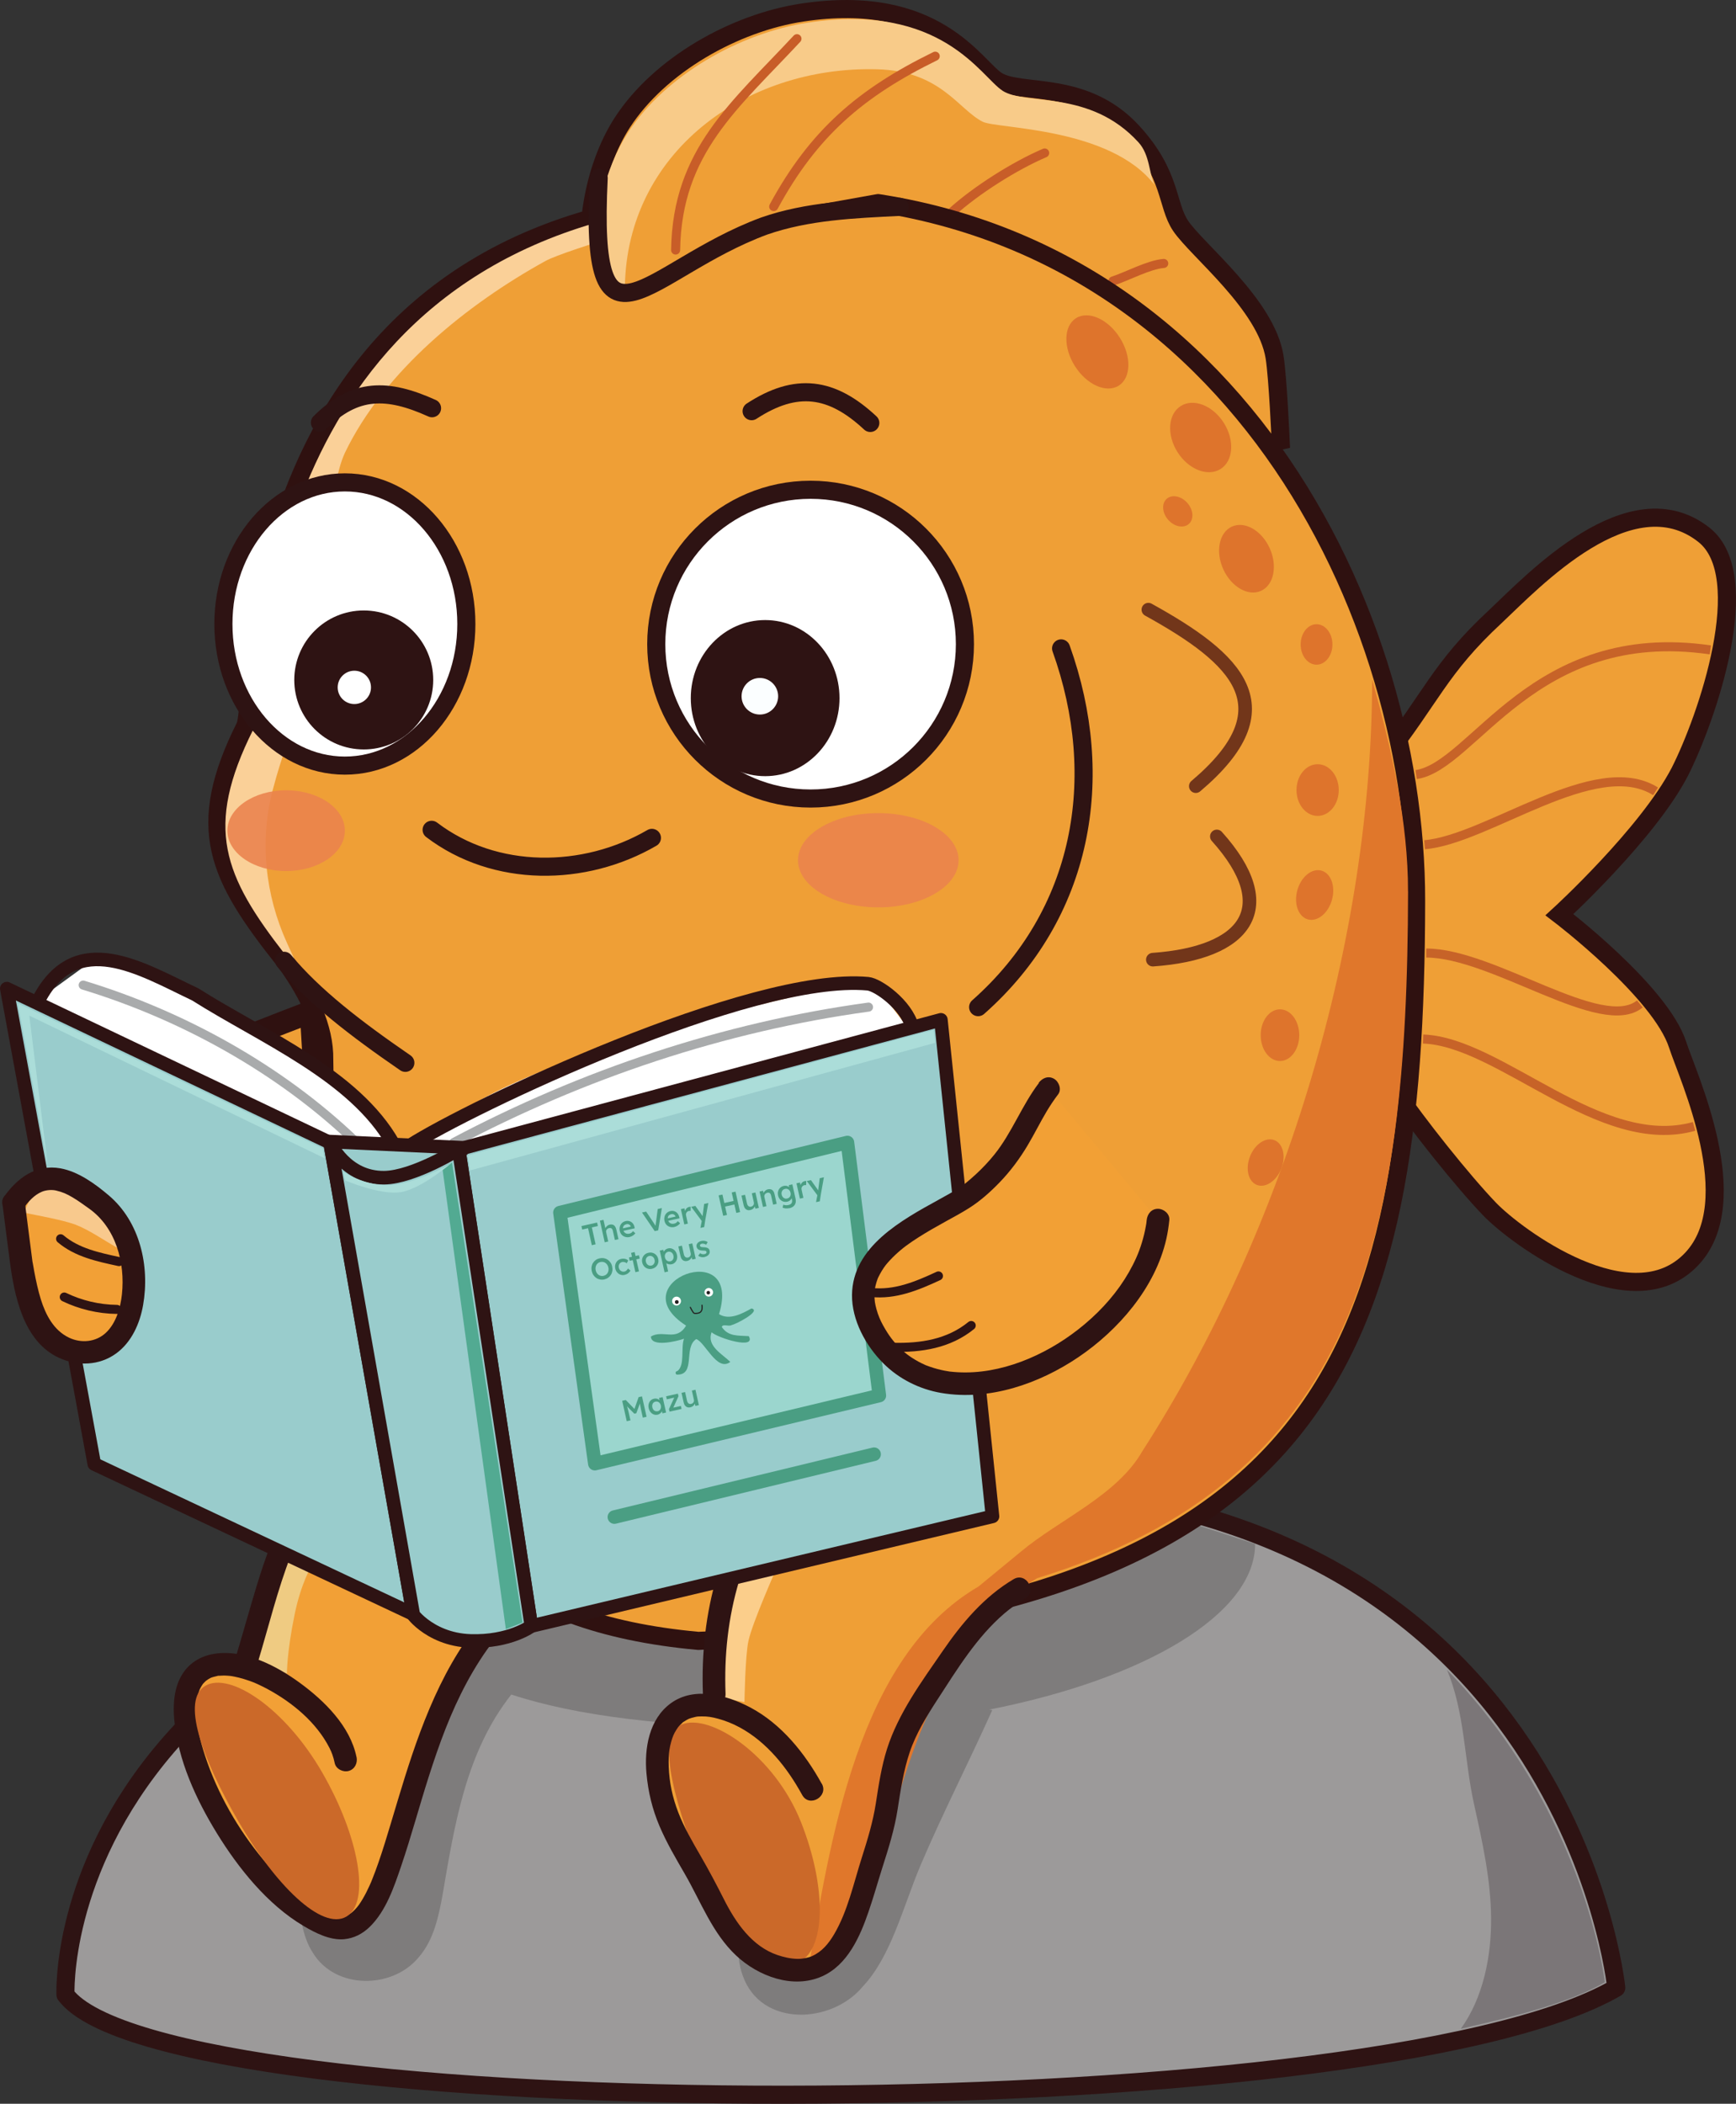 <?xml version="1.0" encoding="UTF-8"?><svg xmlns="http://www.w3.org/2000/svg" viewBox="0 0 383.57 464.68"><rect x="0" y="0" width="383.57" height="464.68" fill="#333333" stroke="none"/><defs><style>.cls-1,.cls-2,.cls-3,.cls-4,.cls-5,.cls-6,.cls-7,.cls-8,.cls-9,.cls-10{fill:none;}.cls-1,.cls-2,.cls-3,.cls-4,.cls-6,.cls-11,.cls-7,.cls-8,.cls-9,.cls-12{stroke-linecap:round;}.cls-1,.cls-2,.cls-13,.cls-6,.cls-14,.cls-7,.cls-9,.cls-10{stroke-miterlimit:10;}.cls-1,.cls-3{stroke:#c85d28;}.cls-1,.cls-3,.cls-4,.cls-6,.cls-9,.cls-10{stroke-width:2px;}.cls-15{fill:#fad098;}.cls-16{fill:#fbfeff;}.cls-2{stroke:#231f20;stroke-width:.25px;}.cls-3,.cls-4,.cls-5,.cls-11,.cls-8,.cls-12,.cls-17{stroke-linejoin:round;}.cls-18{fill:#f2a035;}.cls-19{fill:#abddd9;}.cls-20{fill:#4a9e83;}.cls-21{fill:#f2a036;}.cls-13,.cls-4,.cls-5,.cls-6,.cls-7,.cls-12,.cls-17{stroke:#2e1313;}.cls-13,.cls-22{fill:#fff;}.cls-13,.cls-14,.cls-7,.cls-12{stroke-width:4px;}.cls-23{fill:#231f20;}.cls-24{fill:#de742c;}.cls-25{fill:#7e7c7c;}.cls-5,.cls-11,.cls-8,.cls-17{stroke-width:3px;}.cls-26,.cls-14{fill:#ef9f36;}.cls-27{fill:#2e1313;}.cls-14{stroke:#2f1110;}.cls-28{fill:#52aa92;}.cls-29{fill:#e0772b;}.cls-30{fill:#fbce8b;}.cls-11{fill:#9bd6ce;stroke:#4a9e83;}.cls-31{fill:#2f1110;}.cls-32{fill:#cb6929;}.cls-8{stroke:#72361a;}.cls-9{stroke:#a9abac;}.cls-12{fill:#9c9a9a;}.cls-17,.cls-33{fill:#9cc;}.cls-10{stroke:#c76328;}.cls-34{fill:#f8cb89;}.cls-35{fill:#f8c98d;}.cls-36{fill:#7b7678;}.cls-37{fill:#efcb82;}.cls-38{fill:#eb834e;opacity:.88;}</style></defs><g id="backround"><path class="cls-12" d="M357.11,439.06s-11.28-113.44-147.78-110.91C9.41,331.85,14.47,440.61,14.47,440.61c21.94,29.15,287.88,30.23,342.64-1.54Z"/><path class="cls-25" d="M218.62,377.61l.62.12c-5.16,11.52-10.95,22.76-15.89,34.38-3.84,9.14-6.47,20.04-12.7,26.65-6.9,8.37-22.55,9.05-26.55-2.41-1.67-4.48-.96-10.33.02-16.18l8.67-38.51c-25.03-.18-45.36-2.61-59.82-7.37-9.97,12.64-12.5,28.53-15.15,44.05-.88,4.9-1.98,10.22-5.34,14.02-5.81,7.02-18.34,7.11-23.31-.96-2.45-3.72-2.99-8.73-3.31-13.62l24.87-58.5c-1.64-2.86-2.48-6-2.48-9.43l176.4-12.95,12.67,4.13c0,15.57-24.55,29.85-58.7,36.58Z"/><path class="cls-36" d="M319.72,368.87h0c3.93,9.29,3.79,19.85,5.98,29.69,1.84,8.28,3.69,16.63,3.76,25.1s-1.74,17.58-6.69,24.46h0c13.57-3.06,24.58-6.07,31.82-10.27,0,0-4.31-37.72-34.86-68.99Z"/></g><g id="fish"><path class="cls-14" d="M131.53,64.32c-3.19-11.78-.5-27.23,5.96-37.23,8.26-12.74,24.83-22.06,39.8-24.32,29.57-4.47,38.17,11.93,42.94,15.01,5.24,3.39,19.33-.36,30.08,11.42,8.61,9.44,7.4,15.99,10.54,20.67,3.62,5.4,18.92,17.37,20.77,29,.73,4.57,1.34,18.46,1.34,18.46l-12.44,2.67-130.91-23.45-8.08-12.24Z"/><path class="cls-14" d="M305.51,167.72c10.67-13.44,12.54-20.11,24.91-31.55,8.23-7.74,29.82-30.81,46.05-18.05,11.57,9.1.65,40.6-5.32,52.37-7.12,13.73-26.59,31.55-26.59,31.55,0,0,22.35,17,26.13,28.77,2.22,6.9,15.17,34.49,3.09,47.28-13.27,14.04-38.8-4.94-44.66-11.03s-16.22-19.05-20.98-26.22"/><path class="cls-3" d="M230.82,33.79c-6.68,2.85-15.23,8.3-20.45,13.03"/><path class="cls-1" d="M257.13,58.19c-3.35.28-7.93,2.8-11.21,3.87"/><path class="cls-14" d="M175.5,43.23c93.21,2.32,137.51,88.7,137.39,155.9-.17,99.2-19.53,157.47-158.58,163.31-43.34-3.94-60.15-23.73-71.47-53.54-7.57-19.93-11.23-41.15-11.13-62.47.02-4.6,0-9.18-.09-13.7-.31-7.07-4.37-14.62-8.7-20.47-14.97-18.84-20.03-29.28-8.77-51.79,2.93-5.86-2.62-120.32,121.35-117.24Z"/><path class="cls-15" d="M55.92,161.21c-10.83,21.65-6.55,32.14,7.1,49.67l2.69,2.45-2.31-5.08c-4.82-10.6-6.09-22.55-3.13-33.81.02-.07.04-.14.06-.21,1.77-6.77,3.87-11.77,5.86-19.9,2.1-8.86,4.08-18.22,6.1-27.11,2.01-8.9.31-19.24,3.92-27.21,8.7-18.08,27.02-32.83,44.32-42.37,2.37-1.3,10.74-3.92,10.74-3.92l.18-4.45c-76.71,22.29-73.02,106.92-75.52,111.94Z"/><polygon class="cls-26" points="134.41 42.53 133.25 53.72 200.49 41.67 195.11 31.89 134.41 42.53"/><path class="cls-34" d="M221.48,20.01c-4.77-3.08-13.37-19.49-42.94-15.01-14.96,2.26-31.54,11.58-39.8,24.32-5.14,7.95-7.88,19.35-7.19,29.6l6.52,4.44c.43-29.44,26.35-48.8,55.68-48.06,14.14.36,18.05,8.94,23.4,11.6,3.18,1.58,28.12,1.17,37.94,13.93h0c-1.2-2.32-.98-6.59-3.54-9.39-10.75-11.78-24.84-8.02-30.08-11.42Z"/><path class="cls-1" d="M149.28,55.23c.32-21.83,13.11-31.95,26.81-46.68"/><path class="cls-1" d="M206.64,12.41c-16.45,8.05-26.91,17.02-35.69,33.22"/><path class="cls-26" d="M223.31,353.05c-25.93,22.35-23.52,43.85-30.95,65.79-2.93,8.66-7.14,17.3-15.63,17.22-18.99-.19-46.89-54.6-25.45-58.89,14.65-2.93-2.93-12.03,17.12-40.42"/><path class="cls-21" d="M123.06,347.55c-41.85,30.93-28.85,78.67-45.96,78.67-20.68,0-19.95-16.91-25.02-21.71-7.01-6.63-14.97-36.65-6.14-37.22,25.96-1.66,1.54-22.15,43.7-53.03"/><path class="cls-37" d="M63.4,369.65l-6.96-2.32,1.38-11.97,6.36-11.93,4.63,2.47s-2.3,3.83-3.7,10.64c-1.79,8.72-1.7,13.11-1.7,13.11Z"/><path class="cls-27" d="M78.77,388.11c-1.39-6.83-7.08-12.42-12.49-16.38-5.07-3.71-11.92-7.29-18.41-6.51-3.11.37-5.83,1.83-7.54,4.5-1.88,2.93-2.14,6.75-1.83,10.13.82,8.93,4.8,17.58,9.45,25.13s11.08,15.67,19.12,20.43c2.58,1.53,5.82,3.19,8.91,2.93,2.21-.19,4.16-1.21,5.73-2.75,3.58-3.5,5.35-8.78,6.92-13.39,2.21-6.49,3.98-13.13,6.07-19.67,2.36-7.39,4.84-14.22,8.47-20.96,1.68-3.12,3.87-6.58,5.85-9.06,2.23-2.79,5.14-5.73,7.71-7.64,1.49-1.11,3.06-2.1,4.69-2.98,2.83-1.53.31-5.85-2.52-4.32-13.4,7.27-20.92,21.26-26.07,35.04-2.46,6.59-4.43,13.34-6.45,20.07-.88,2.94-1.77,5.88-2.78,8.78-.43,1.24-.89,2.48-1.38,3.7-.07.17-.14.34-.21.52.03-.07.22-.5.04-.09-.12.27-.24.55-.36.82-.25.54-.5,1.08-.77,1.61-.48.93-1,1.84-1.6,2.7-.11.16-.63.8-.11.16-.14.17-.28.35-.42.51-.28.32-.57.62-.88.9-.15.13-.31.25-.46.39.62-.57.14-.1-.06.01-.16.1-.32.19-.48.29-.08.05-.17.08-.25.13-.44.27.54-.14.14-.05-.31.06-.7.18-1,.29-.44.16.68,0,0,0-.21,0-.42.02-.62.01-.19,0-.39-.04-.58-.04.89.01-.08-.06-.4-.15-.4-.12-.79-.25-1.18-.39-.55-.2-.57-.21-.94-.38-1.71-.8-3.32-1.76-4.86-2.86-3.27-2.34-6.36-5.52-9.02-8.73-5.57-6.7-10.14-14.62-12.86-22.9-1.2-3.65-1.99-6.94-1.95-10.54.02-1.67.1-2.51.74-4.23.14-.37-.27.52.02-.03.06-.11.11-.22.17-.33.14-.27.31-.52.47-.77.32-.5-.36.39.03-.05.08-.08.15-.17.23-.25.23-.24.48-.47.73-.68-.55.45.15-.07.31-.17.21-.13.44-.23.66-.34.32-.16-.59.19-.06.03.13-.04.27-.09.4-.13.3-.09.61-.16.92-.23.71-.16-.34-.01.39-.05.31-.02.61-.04.92-.04s.64,0,.95.03c.13,0,.26.02.39.03.07,0,.83.1.46.05-.41-.06.26.05.27.05.17.03.34.06.51.1.31.06.62.13.93.21.79.2,1.56.44,2.33.71.91.33,1.12.42,1.78.72.73.34,1.46.7,2.17,1.08,5.61,3.04,10.81,7.4,13.67,12.97.16.31.31.63.45.95-.23-.52.15.39.2.54.22.61.39,1.24.52,1.88.27,1.32,1.84,2.09,3.08,1.75,1.38-.38,2.02-1.75,1.75-3.08h0Z"/><path class="cls-30" d="M163.67,348.51l7.87-2.01s-5.25,11.77-6.17,15.94c-.73,3.31-.88,13.52-.88,13.52l-6.06-1.11,2.47-26.35h2.78Z"/><path class="cls-29" d="M311.11,196.89c-.13,76.98-11.23,129.91-81.97,151.7-24.13,15.02-30.11,47.04-36.78,69.75-2.2,7.48-7.82,16.46-14.04,18.41,5.1-30.54,11.27-70.82,37.87-86.31l9.46-7.78c8.41-7.02,21.17-12.35,26.74-22.1,15.91-24.72,28.6-53.05,37.31-82.34,8.71-29.29,13.44-59.53,13.48-88.04,4.46,15.76,7.95,31.71,7.92,46.71Z"/><path class="cls-32" d="M176.95,402.39c5.86,14.72,5.51,28.69-.79,31.2-6.3,2.51-14.7-4.02-20.56-18.74-5.86-14.72-11.23-31.46-4.93-33.96,6.3-2.51,20.42,6.79,26.28,21.51Z"/><path class="cls-32" d="M71.17,391.47c8.17,14.15,10.75,28.76,5.35,31.88s-15.67-6.91-23.85-21.06c-8.17-14.15-12.67-26.83-7.26-29.95s17.59,4.98,25.76,19.13Z"/><path class="cls-27" d="M181.56,393.99c-3.74-6.76-8.89-13.2-15.83-16.87-5.17-2.73-12.34-4.68-17.52-.9-4.8,3.51-5.88,9.94-5.37,15.53.37,4.06,1.29,7.88,2.89,11.63s3.59,7.09,5.58,10.54c3.55,6.13,6.07,13.08,11.35,18.03,4.88,4.57,12.55,7.46,18.99,4.58,5.64-2.52,8.38-8.79,10.26-14.28,1.11-3.21,2.02-6.49,3.05-9.73,1.35-4.23,2.69-8.47,3.37-12.87s1.3-8.52,2.67-12.61,3.77-8.01,6.16-11.68c4.34-6.68,8.65-13.74,14.75-18.98,1.42-1.22,2.96-2.29,4.57-3.25,2.77-1.64.25-5.96-2.52-4.32-6.56,3.89-11.43,9.7-15.7,15.91-4.65,6.75-9.78,13.72-12.28,21.61-1.23,3.9-1.84,7.95-2.46,11.98s-1.84,8.05-3.1,11.99c-1.81,5.67-3.11,11.82-6.1,16.91-1.25,2.12-2.7,3.88-4.93,4.87-.8.36-2.12.62-3.19.6-1.5-.03-3-.37-4.42-.85-5.66-1.92-9.25-7.21-11.82-12.3-1.64-3.25-3.33-6.43-5.15-9.58s-3.65-6.27-4.95-9.64-1.97-6.6-2.1-10.04c-.03-.68-.03-1.36,0-2.03.03-.62.09-1.31.14-1.67.1-.63.23-1.26.41-1.87.07-.25.15-.5.23-.75.04-.12.36-.92.21-.58.21-.48.46-.94.75-1.38.06-.1.48-.68.22-.35.16-.21.34-.41.53-.6s.38-.37.57-.55c.34-.31-.17.09.21-.16.44-.29.9-.57,1.39-.77-.41.17.28-.08.39-.11.27-.08.54-.15.82-.21.51-.11.61-.11,1.38-.12,1.36-.02,2.3.15,3.64.51,6.7,1.8,12.01,6.77,15.85,12.37,1,1.45,1.91,2.96,2.76,4.5,1.56,2.82,5.88.3,4.32-2.52h0Z"/><path class="cls-27" d="M158.48,347.85c-2.55,8.51-3.5,17.41-3.17,26.27.12,3.21,5.12,3.22,5,0-.32-8.46.56-16.82,3-24.94.93-3.09-3.9-4.41-4.82-1.33h0Z"/><path class="cls-27" d="M56.95,367.23c2.42-7.98,4.37-16.15,7.41-23.93,2.4-6.13,5.99-11.85,11.11-16.36,3.54-3.12,7.7-5.63,11.95-7.81,2.86-1.47.34-5.78-2.52-4.32-7.53,3.86-14.46,8.84-19.43,15.78-4.38,6.11-6.85,13.36-9,20.5-1.48,4.92-2.85,9.88-4.34,14.81-.93,3.09,3.89,4.41,4.82,1.33h0Z"/><g id="eyes"><ellipse class="cls-13" cx="76.2" cy="137.83" rx="26.84" ry="31.28"/><circle class="cls-13" cx="179.1" cy="142.28" r="34.1"/><circle class="cls-27" cx="80.37" cy="150.19" r="15.35"/><ellipse class="cls-27" cx="169.06" cy="154.2" rx="16.43" ry="17.24"/><circle class="cls-22" cx="78.29" cy="151.83" r="3.68"/><circle class="cls-16" cx="167.89" cy="153.79" r="4.04"/></g><path class="cls-26" d="M68.73,223.49c-17.63,6.7-37.74,14.83-54.28,24.04l10.16,21.89,45.73-18.91-1.62-27.02Z"/><path class="cls-31" d="M68.07,221.08c-14.68,5.58-29.29,11.43-43.41,18.33-3.87,1.89-7.7,3.87-11.46,5.96-1.26.7-1.46,2.22-.9,3.42,2.96,6.39,5.93,12.77,8.89,19.16l1.27,2.73c.41.89,1.88,1.54,2.82,1.15,5.16-2.13,10.32-4.27,15.48-6.4,8.19-3.38,16.37-6.77,24.56-10.15,1.9-.78,3.79-1.57,5.69-2.35.98-.41,1.91-1.23,1.84-2.41-.47-7.88-.94-15.77-1.42-23.65l-.2-3.37c-.19-3.2-5.19-3.22-5,0,.47,7.88.94,15.77,1.42,23.65l.2,3.37,1.84-2.41c-5.16,2.13-10.32,4.27-15.48,6.4l-24.56,10.15c-1.9.78-3.79,1.57-5.69,2.35l2.82,1.15c-2.96-6.39-5.93-12.77-8.89-19.16l-1.27-2.73-.9,3.42c13.36-7.42,27.45-13.49,41.65-19.12,4-1.59,8.01-3.14,12.03-4.67,1.26-.48,2.13-1.69,1.75-3.08-.33-1.21-1.81-2.23-3.08-1.75Z"/><path class="cls-7" d="M95.37,183.29c14,10.66,33.77,10.45,48.67,1.78"/><path class="cls-7" d="M234.45,143.22c10.24,28.56,4.91,58.71-18.33,79.24"/><path class="cls-7" d="M89.56,234.76c-11.08-7.61-20.27-14.7-26.78-22.54"/><path class="cls-7" d="M192.29,93.42c-8.53-7.96-16.38-9.02-26.22-2.6"/><path class="cls-7" d="M95.46,90.17c-9.87-4.45-16.99-4.57-24.77,3.18"/><path class="cls-7" d="M198.78,45.69c-10.09.51-20.34.89-29.97,4.25-26.06,9.65-38.66,32.59-36.53-10.62"/><path class="cls-10" d="M312.89,171.09c12.73-1.83,25.84-33.26,65.02-27.54"/><path class="cls-10" d="M314.77,186.58c13.93-1.14,37.79-20.13,51.03-11.79"/><path class="cls-10" d="M315.13,210.51c14.82,0,38.8,18.09,47.2,11.24"/><path class="cls-10" d="M314.43,229.5c17.05.59,39.07,25.12,59.88,19.3"/><ellipse class="cls-24" cx="242.47" cy="77.75" rx="5.87" ry="8.82" transform="translate(-3.91 142.05) rotate(-32.41)"/><ellipse class="cls-24" cx="265.29" cy="96.65" rx="6.05" ry="8.23" transform="translate(-10.48 157.23) rotate(-32.41)"/><ellipse class="cls-24" cx="260.23" cy="112.96" rx="2.82" ry="3.7" transform="translate(-9.75 200.08) rotate(-41.35)"/><ellipse class="cls-24" cx="275.41" cy="123.43" rx="5.63" ry="7.79" transform="translate(-26.39 124.83) rotate(-24.41)"/><ellipse class="cls-24" cx="290.89" cy="142.35" rx="3.51" ry="4.47"/><ellipse class="cls-24" cx="291.13" cy="174.51" rx="4.67" ry="5.71"/><ellipse class="cls-24" cx="290.47" cy="197.68" rx="5.59" ry="3.97" transform="translate(22.08 424.44) rotate(-74.43)"/><ellipse class="cls-24" cx="282.81" cy="228.65" rx="4.26" ry="5.71"/><ellipse class="cls-24" cx="279.66" cy="256.82" rx="5.31" ry="3.71" transform="translate(-61.8 422.86) rotate(-68.5)"/><ellipse class="cls-38" cx="194.06" cy="190.01" rx="17.74" ry="10.41"/><ellipse class="cls-38" cx="63.22" cy="183.48" rx="12.98" ry="8.92"/><path class="cls-8" d="M253.73,134.66c19.69,10.87,31.03,21.63,10.48,38.99"/><path class="cls-8" d="M268.86,184.75c14.1,15.68,6.55,25.76-14.14,27.22"/></g><g id="book"><path class="cls-22" d="M86.92,253.66s-13.99-27.52-66.14-41.75l-12.16,8.83c66.07,38.82,78.3,32.92,78.3,32.92Z"/><path class="cls-22" d="M199.82,226.03l-7.36-9.64c-102.83,21.44-99.28,39.26-99.28,39.26,0,0,68.23-18.46,106.64-29.62Z"/><path class="cls-9" d="M191.9,222.45c-31.95,4.37-63.13,14.81-91.62,29.9"/><path class="cls-9" d="M78.43,252.02c-16.69-15.97-38.21-27.79-60.05-34.43"/><polygon class="cls-33" points="101.34 253.13 72.92 251.01 79.41 258.95 89.28 259.38 101.34 253.13"/><polygon class="cls-17" points="219.29 334.94 117.39 359.16 101.34 253.85 207.89 225.26 219.29 334.94"/><polygon class="cls-17" points="20.83 323.37 91.3 356.53 72.92 252.4 1.5 218.37 20.83 323.37"/><path class="cls-17" d="M117.39,359.16s-4.74,3.58-13.47,3.29c-9.55-.32-13.81-7.3-12.62-5.91l-18.37-104.13s3.43,7.82,11.97,7.72c6.5-.08,16.45-6.28,16.45-6.28l16.05,105.31Z"/><polygon class="cls-28" points="111.77 359.86 115.46 358.39 99.88 256.77 97.74 257.99 111.77 359.86"/><polygon class="cls-19" points="10.57 257.54 6.48 224.34 71.68 255.82 71.34 253.68 3.97 221.64 3.97 221.64 10.57 257.54"/><path class="cls-19" d="M75.84,258.84l.45,1.9s7.69,3.3,12.27,2.58,11.33-6.54,11.33-6.54c0,0-5.15,3.32-11.36,4.69-6.59,1.46-12.67-2.62-12.67-2.62Z"/><polygon class="cls-19" points="103.37 255.2 103.86 258.53 206.61 230.34 206.28 227.5 103.37 255.2"/><path class="cls-5" d="M86.92,252.69c-8.64-15.28-28.92-23.63-43.77-33.04-12.05-5.72-26.27-14.61-34.54,1.1"/><path class="cls-5" d="M90.63,252.98c13.1-8.39,75.22-38.07,101.14-35.69,2.24.21,8.43,4.62,9.75,9.5"/><line class="cls-5" x1="103.37" y1="253.57" x2="72.35" y2="252.13"/><polygon class="cls-11" points="194.29 308.25 131.43 323.29 123.72 267.84 187.24 252.36 194.29 308.25"/><line class="cls-11" x1="135.75" y1="335.09" x2="193.13" y2="321.21"/><path class="cls-20" d="M130.76,275.03l-.83-3.74-1.29.29-.17-.77,3.46-.77.17.77-1.33.3.83,3.74-.84.19Z"/><path class="cls-20" d="M133.61,274.39l-1.06-4.77.79-.18.46,2.07-.13.11c0-.16.06-.32.16-.48.1-.15.22-.29.38-.41.15-.12.32-.19.5-.23.26-.06.49-.05.68.01.2.06.36.19.5.38.13.19.24.43.3.74l.46,2.08-.79.18-.45-2.02c-.04-.17-.09-.31-.17-.41-.07-.1-.16-.17-.28-.2-.11-.03-.24-.03-.38,0-.12.03-.22.07-.31.13-.09.06-.16.13-.22.21-.06.08-.09.17-.12.27-.02.1-.02.19,0,.3l.46,2.05-.39.09c-.08.02-.15.03-.22.05-.07.01-.13.03-.18.04Z"/><path class="cls-20" d="M139.14,273.23c-.36.08-.69.07-.99-.02-.31-.09-.57-.25-.78-.47-.21-.23-.35-.51-.43-.84-.06-.27-.07-.52-.03-.76.04-.24.11-.46.23-.65.12-.19.27-.36.46-.5.19-.14.42-.23.67-.29.22-.05.44-.05.65-.01.21.04.41.12.58.24.18.12.32.27.44.46.12.19.21.4.25.64l.06.28-2.75.61-.27-.51,2.24-.5-.08.13-.03-.14c-.04-.13-.11-.24-.21-.32-.1-.09-.21-.14-.33-.18-.13-.03-.26-.03-.4,0-.21.05-.38.13-.5.24-.13.11-.21.25-.25.42-.04.17-.03.37.02.6.05.22.14.4.27.54.13.14.29.24.48.29.19.05.4.05.63,0,.16-.04.3-.09.42-.18.12-.08.24-.21.37-.37l.52.46c-.09.13-.2.25-.34.36-.13.11-.27.2-.43.28-.15.08-.31.14-.47.17Z"/><path class="cls-20" d="M144.66,271.93l-2.81-4.11.92-.2,1.58,2.36c.08.12.15.23.21.33.06.1.12.19.17.26.05.08.09.16.14.23.04.08.09.16.14.24l-.18.04c0-.12.01-.24.02-.37,0-.12.02-.25.04-.39.02-.14.04-.3.07-.48l.36-2.79.92-.21-.81,4.92-.76.17Z"/><path class="cls-20" d="M149.03,271.02c-.36.08-.69.07-1-.02-.31-.09-.57-.25-.78-.47-.21-.23-.35-.51-.43-.84-.06-.27-.07-.52-.03-.76.04-.24.11-.46.23-.65s.27-.36.46-.5c.19-.14.42-.23.67-.29.22-.05.44-.05.65-.01.21.04.41.12.58.24.17.12.32.27.44.46.12.19.21.4.26.64l.06.28-2.75.61-.27-.51,2.24-.5-.08.13-.03-.14c-.04-.13-.11-.24-.21-.32-.09-.09-.21-.14-.33-.18-.13-.03-.26-.03-.4,0-.21.05-.38.13-.5.24-.13.11-.21.25-.25.42-.04.17-.03.37.02.6.05.22.14.4.27.54.13.14.29.24.48.29.19.05.4.05.63,0,.16-.04.3-.09.42-.18.12-.08.25-.21.37-.37l.52.46c-.09.13-.2.25-.34.36s-.27.2-.43.28c-.15.08-.31.14-.47.17Z"/><path class="cls-20" d="M151.2,270.47l-.76-3.4.78-.17.25,1.08-.16-.22c0-.18.06-.35.14-.52.09-.16.2-.3.33-.42.14-.11.29-.19.45-.23.07-.02.14-.03.21-.03.07,0,.13,0,.17,0l-.02.92c-.05-.01-.12-.02-.19-.02-.07,0-.14,0-.21.02-.11.02-.21.07-.29.13-.09.06-.16.14-.22.23-.06.09-.09.19-.11.29-.02.11-.02.22.01.34l.4,1.81-.8.18Z"/><path class="cls-20" d="M154.76,271.23l.35-1.83.12.53-2.51-3.37.92-.2,1.43,2.01s.09.12.14.2c.05.09.1.17.14.26l-.15.09c.01-.09.02-.18.04-.28.01-.1.03-.2.03-.31l.31-2.4.92-.21-.66,3.71-.25,1.61-.83.18Z"/><path class="cls-20" d="M159.79,268.55l-1.01-4.51.84-.19,1.01,4.51-.84.19ZM159.72,266.62l-.18-.79,2.95-.66.18.79-2.95.66ZM162.68,267.91l-1.01-4.51.84-.19,1.01,4.51-.84.19Z"/><path class="cls-20" d="M165.79,267.28c-.25.05-.47.05-.67-.02-.21-.07-.38-.2-.52-.38s-.24-.42-.3-.7l-.47-2.1.79-.18.43,1.93c.04.18.1.33.19.44.08.11.19.19.31.24.12.05.26.05.41.02.11-.03.21-.07.29-.12.08-.06.15-.13.21-.21.05-.08.09-.17.11-.27.02-.1.01-.21,0-.31l-.45-2.04.79-.18.76,3.4-.77.17-.17-.71.12-.11c-.01.17-.07.34-.16.49-.09.15-.22.29-.37.4-.15.11-.32.19-.51.23Z"/><path class="cls-20" d="M168.58,266.59l-.76-3.4.77-.17.17.69-.13.11c0-.16.06-.32.16-.48.1-.15.22-.29.38-.41.15-.12.32-.19.5-.23.26-.06.48-.05.68.01.2.06.36.19.5.38s.24.43.3.74l.46,2.08-.79.18-.45-2.02c-.04-.17-.09-.31-.17-.41-.07-.1-.16-.17-.28-.2-.11-.03-.24-.03-.38,0-.12.03-.22.07-.31.13-.09.06-.16.13-.22.21-.06.08-.09.17-.12.27-.02.1-.02.19,0,.3l.46,2.05-.39.09c-.08.02-.15.03-.22.05-.07.01-.13.03-.18.04Z"/><path class="cls-20" d="M174.37,266.86c-.25.06-.52.07-.78.05-.27-.02-.49-.08-.68-.17l.15-.65c.1.04.22.08.34.1.12.02.25.03.38.03.13,0,.26-.02.39-.04.23-.05.41-.13.55-.23.14-.1.23-.24.27-.4.04-.16.04-.35,0-.56l-.14-.63.13.02c0,.14-.04.28-.13.43-.09.15-.21.28-.37.39-.16.11-.33.19-.52.23-.32.07-.62.06-.9-.03-.28-.1-.52-.26-.72-.48-.2-.23-.34-.51-.42-.85-.08-.34-.07-.66.01-.95.08-.29.23-.55.44-.75.21-.21.48-.35.78-.42.13-.03.26-.04.38-.04.13,0,.25.02.36.05.11.03.22.08.32.13.1.05.18.11.25.18.07.07.12.13.15.2l-.16.09-.16-.79.78-.17.71,3.17c.06.28.07.53.04.76-.03.23-.11.43-.23.62-.12.18-.28.34-.49.46-.2.12-.44.22-.72.28ZM173.93,264.73c.19-.04.35-.13.48-.25.13-.12.21-.27.26-.45.05-.18.05-.37,0-.58-.05-.21-.13-.39-.25-.53-.12-.14-.26-.24-.43-.3-.17-.06-.35-.07-.54-.02-.19.04-.35.13-.48.25-.12.13-.21.28-.26.46-.05.18-.05.37,0,.58.04.2.13.37.25.52.12.14.26.24.43.3.17.06.35.07.54.02Z"/><path class="cls-20" d="M176.74,264.77l-.76-3.4.78-.17.25,1.08-.17-.22c0-.18.06-.35.14-.52.09-.16.2-.3.33-.42.14-.11.29-.19.45-.23.07-.02.14-.03.21-.03.07,0,.13,0,.17,0l-.02.92c-.05-.01-.12-.02-.19-.02-.07,0-.14,0-.21.02-.11.02-.21.07-.29.13-.09.06-.16.14-.22.23-.06.09-.1.19-.11.29-.02.11-.02.22.01.34l.4,1.81-.8.18Z"/><path class="cls-20" d="M180.3,265.54l.35-1.83.12.53-2.51-3.37.92-.2,1.43,2.01s.09.12.14.2c.05.09.1.17.14.26l-.15.09c.01-.09.02-.18.04-.28.01-.1.03-.2.03-.31l.31-2.4.92-.21-.66,3.71-.25,1.61-.83.18Z"/><path class="cls-20" d="M133.54,282.6c-.32.07-.63.08-.94.02-.3-.06-.58-.16-.83-.33s-.46-.37-.64-.63c-.18-.26-.3-.56-.38-.89-.07-.33-.09-.66-.04-.96.05-.31.15-.59.31-.85.16-.25.36-.47.61-.65.25-.18.54-.3.86-.37.33-.07.64-.08.94-.03.3.06.58.17.82.33.25.17.46.38.64.63s.3.55.37.89c.07.33.09.65.04.96s-.15.59-.31.85c-.16.26-.36.47-.61.65-.25.18-.54.3-.86.38ZM133.36,281.8c.21-.05.39-.13.54-.24.15-.11.28-.25.37-.42.09-.17.16-.35.18-.55.03-.2.02-.41-.03-.63-.05-.22-.13-.41-.24-.58-.11-.17-.25-.31-.4-.42-.16-.11-.33-.19-.51-.22-.19-.04-.38-.03-.59.01-.2.04-.38.12-.54.24-.16.11-.28.25-.37.42-.09.17-.16.35-.18.55-.03.2-.02.41.03.63.05.22.13.42.24.59.11.17.24.31.4.42.16.11.33.18.52.22.19.04.38.03.59-.01Z"/><path class="cls-20" d="M138.02,281.6c-.32.07-.62.06-.91-.04-.29-.1-.53-.26-.74-.5-.21-.23-.35-.52-.42-.85-.07-.33-.07-.65.02-.95.09-.3.24-.55.46-.77.22-.21.49-.35.81-.42.31-.07.6-.07.87-.01.28.06.5.18.69.35l-.32.63c-.08-.08-.19-.14-.3-.19-.12-.05-.23-.09-.35-.1-.12-.02-.24-.02-.35,0-.19.04-.35.13-.48.25-.13.12-.22.28-.27.46-.05.18-.05.37,0,.57.05.2.13.37.25.51.12.14.27.24.44.3.17.06.35.07.54.03.11-.02.22-.07.31-.13s.19-.14.26-.23c.08-.09.15-.2.21-.32l.56.44c-.1.22-.27.42-.5.6-.23.18-.49.29-.77.36Z"/><path class="cls-20" d="M139.13,278.49l-.16-.74,2.21-.49.16.74-2.21.49ZM140.39,281l-.95-4.26.79-.18.95,4.26-.79.18Z"/><path class="cls-20" d="M144.07,280.25c-.34.08-.66.07-.96-.03-.3-.09-.56-.26-.77-.49-.21-.23-.36-.52-.44-.86-.08-.34-.07-.66.03-.96.1-.3.26-.56.49-.77.23-.21.52-.36.86-.43.33-.07.65-.07.95.03.3.09.56.26.77.49.21.23.36.52.43.86.08.34.07.66-.03.96-.09.3-.26.56-.49.77-.23.21-.52.35-.85.43ZM143.91,279.55c.18-.04.34-.12.46-.25.12-.13.21-.28.26-.46.05-.18.05-.37,0-.57-.04-.21-.12-.38-.24-.52-.12-.14-.26-.24-.43-.3-.17-.06-.34-.07-.52-.03-.19.04-.34.12-.47.25-.13.12-.21.28-.26.46-.05.18-.05.37,0,.57.05.2.13.38.24.51.12.14.26.24.43.3.17.06.35.07.53.03Z"/><path class="cls-20" d="M146.84,281.05l-1.07-4.82.78-.17.19.77-.15-.03c0-.14.04-.28.13-.43s.22-.27.38-.39c.16-.11.33-.19.52-.23.3-.07.59-.05.85.05.27.1.5.26.69.49.19.23.33.52.41.86.08.34.08.66,0,.95-.08.29-.21.54-.42.75-.2.2-.45.34-.74.4-.2.04-.4.05-.6.01-.2-.04-.38-.1-.53-.2-.15-.1-.26-.21-.32-.34l.17-.13.5,2.26-.8.18ZM148.1,278.61c.18-.04.33-.12.45-.24.12-.12.2-.27.25-.45.04-.18.04-.37,0-.58-.05-.21-.12-.38-.24-.52-.11-.14-.25-.24-.41-.3-.16-.06-.34-.07-.52-.03-.19.04-.34.12-.46.24-.12.12-.2.27-.25.44-.05.18-.05.37,0,.58.05.21.13.38.25.52.12.14.26.24.42.3.16.06.33.07.52.03Z"/><path class="cls-20" d="M151.85,278.52c-.24.05-.47.05-.68-.02-.21-.07-.38-.19-.52-.38-.14-.18-.24-.42-.3-.7l-.47-2.1.79-.18.43,1.93c.04.18.1.33.19.44.08.11.19.19.31.24s.26.05.41.02c.11-.02.21-.07.29-.12.08-.06.15-.13.21-.21.05-.08.09-.17.11-.27.02-.1.02-.21,0-.31l-.45-2.04.79-.18.76,3.4-.77.17-.17-.71.12-.11c-.01.17-.07.34-.16.49-.09.15-.22.29-.37.4-.15.11-.32.19-.51.23Z"/><path class="cls-20" d="M155.79,277.64c-.3.07-.58.08-.84.03-.26-.05-.49-.15-.68-.31l.42-.56c.16.12.33.19.5.22.17.03.35.02.52-.02.07-.02.14-.04.19-.07.05-.03.1-.07.13-.11.03-.04.06-.09.07-.14.01-.05.01-.1,0-.16-.02-.1-.08-.18-.17-.22-.05-.02-.12-.04-.23-.05-.1-.01-.23-.02-.38-.02-.25,0-.45-.03-.63-.08-.17-.04-.31-.11-.42-.19-.09-.07-.17-.15-.23-.24-.06-.1-.1-.2-.13-.32-.03-.15-.03-.29,0-.43.04-.14.11-.26.2-.38.1-.12.22-.22.36-.3.14-.08.3-.14.47-.18.17-.04.34-.05.51-.05.17,0,.34.04.49.08.16.05.3.12.42.21l-.33.58c-.1-.06-.2-.11-.31-.15-.11-.04-.22-.06-.33-.08-.11-.01-.2-.01-.29,0-.08.02-.15.04-.21.07-.06.03-.11.06-.15.1-.04.04-.06.08-.08.13-.01.05-.01.11,0,.17.02.05.04.1.07.14.03.04.08.07.12.09.05.02.13.04.24.06.1.02.23.03.39.03.22,0,.41.03.57.07.16.04.29.09.39.16.1.06.18.14.23.23.06.1.1.21.13.33.04.2.03.4-.05.58-.08.18-.21.34-.38.48-.18.13-.39.23-.63.28Z"/><path class="cls-20" d="M138.48,313.92l-1.01-4.51.79-.18,2.24,2.31-.47.1,1.07-3.04.75-.17,1.01,4.51-.83.19-.38-1.7c-.09-.39-.15-.74-.2-1.05-.05-.31-.09-.63-.11-.94l.17.25-.92,2.47-.43.1-1.83-1.84.02-.32c.11.28.21.56.3.86.09.3.18.66.27,1.07l.38,1.7-.83.19Z"/><path class="cls-20" d="M145.24,312.48c-.28.06-.55.04-.81-.06-.26-.1-.49-.27-.69-.51-.2-.23-.33-.52-.41-.86-.08-.34-.07-.66,0-.95.08-.3.22-.55.42-.75.2-.2.45-.34.75-.4.17-.04.33-.05.49-.03.15.02.29.06.42.13.13.07.24.15.34.25.1.1.17.21.23.34h-.18s-.19-.86-.19-.86l.8-.18.76,3.4-.81.18-.18-.81.18-.07c0,.12-.03.25-.09.38-.06.13-.13.25-.23.35-.1.11-.22.21-.35.29-.13.08-.28.14-.44.18ZM145.3,311.73c.19-.04.34-.12.46-.25.12-.12.2-.27.25-.45.04-.18.04-.37,0-.59-.05-.21-.13-.38-.24-.52-.12-.14-.25-.24-.42-.3-.16-.06-.34-.07-.52-.03-.18.04-.34.12-.46.24-.12.12-.2.27-.24.45-.04.18-.04.37,0,.57.05.21.13.39.24.53.11.14.25.25.41.3.16.06.33.07.52.03Z"/><path class="cls-20" d="M147.94,311.81l-.13-.57,1.25-2.73.04.17-1.77.4-.15-.67,2.6-.58.13.57-1.21,2.67-.05-.12,1.79-.4.15.66-2.64.59Z"/><path class="cls-20" d="M152.55,310.85c-.25.05-.47.05-.68-.02-.21-.07-.38-.2-.52-.38-.14-.18-.24-.42-.3-.7l-.47-2.1.79-.18.43,1.93c.04.18.1.33.19.44.08.11.19.19.31.24s.26.05.41.02c.11-.03.21-.07.29-.12s.15-.13.21-.21c.05-.08.09-.17.11-.27.02-.1.02-.21,0-.31l-.45-2.04.79-.18.76,3.4-.77.17-.17-.71.12-.11c-.02.17-.07.34-.16.49-.09.15-.22.29-.37.4-.15.11-.32.19-.51.23Z"/><path class="cls-20" d="M159.49,293.12c1.45,2.17,3.69,1.84,5.96,2.01,1.69,3.07-6.79.43-8.23-.86-1.13,3.05,2.37,4.8,4.14,6.55-2.95,2.28-5.57-4.4-7.53-5.04-2.9,1.87,0,7.99-4.32,7.85-.4-.25-.27-.76.18-.8,1.69-1.32.7-5.08,1.44-7.13-1.69.59-7.27,1.93-7.31-.49,2.67-1.58,5.63,1.21,7.77-2.41-14.94-9.58,12.59-19.88,7.28-2.53,2.28,1.42,5.09-.1,7.17-1.26,2.31.54-3.54,3.54-4.37,3.66-.62.42-2-.35-2.19.44Z"/><circle class="cls-22" cx="149.48" cy="287.38" r=".98"/><circle class="cls-22" cx="156.6" cy="285.45" r=".95"/><circle class="cls-23" cx="156.5" cy="285.53" r=".39"/><circle class="cls-23" cx="149.54" cy="287.59" r=".42"/><path class="cls-2" d="M152.53,288.77c.17.37.38.73.61,1.07.06.08.12.16.2.21.07.04.16.05.24.05.22.01.44,0,.65-.05.16-.03.32-.08.46-.18.24-.16.37-.44.42-.72s.03-.57,0-.86"/><path class="cls-21" d="M30.75,283.15c0,8.6-5.69,15.57-12.7,15.57s-12.7-6.97-12.7-15.57-1.9-18.68,3.23-20.12c9.4-2.64,22.18,11.51,22.18,20.12Z"/><path class="cls-35" d="M25.79,275.55c-3.01-1.7-6.08-3.89-9.22-5.09-3.24-1.12-7.96-1.91-11.29-2.61l4-8.81,13.21,6.97,4.14,9.54h-.85Z"/><path class="cls-27" d="M5.16,266.94c1.05-1.49,2.38-2.99,4.1-3.71.97-.41,2.26-.47,3.14-.26,1.46.35,2.33.74,3.62,1.5s2.46,1.63,3.66,2.48c5.94,4.23,8,11.98,7.26,18.94-.32,2.99-1.29,6.35-3.51,8.46s-5.49,2.4-8.19,1.11c-3.37-1.61-5.15-5.04-6.22-8.46-.62-2.01-1.06-4.07-1.45-6.14-.1-.53-.19-1.05-.28-1.58-.03-.16-.22-1.18-.11-.52-.03-.16-.04-.33-.06-.5-.54-4.2-1.08-8.39-1.62-12.59-.17-1.34-1.03-2.5-2.5-2.5-1.22,0-2.67,1.15-2.5,2.5.54,4.21,1.08,8.43,1.63,12.64,1.01,7.77,2.97,17.97,10.91,21.61,4.1,1.88,8.89,1.74,12.61-.96,3.43-2.49,5.26-6.63,5.97-10.71,1.51-8.63-.71-18.39-7.6-24.22-2.99-2.54-6.75-5.27-10.69-5.97-5.38-.95-9.51,2.13-12.49,6.35-.78,1.1-.2,2.78.9,3.42,1.25.73,2.64.21,3.42-.9Z"/><path class="cls-6" d="M26.3,278.66c-4.58-.99-9.29-1.97-12.91-5.04"/><path class="cls-6" d="M25.84,289.22c-4.09-.04-8.11-1.02-11.64-2.73"/><path class="cls-18" d="M231.7,240.48c-5.59,7.26-6.32,14.4-16.93,22.92-6.89,5.54-31,12.56-22.05,30.06,13.83,27.05,60.26,4.5,63.14-23.99"/><path class="cls-27" d="M229.54,239.22c-3.78,4.96-5.93,10.96-9.85,15.82-1.23,1.53-2.58,2.95-4.02,4.29-.8.75-1.63,1.45-2.48,2.15-.63.52.12-.07-.17.14-.18.13-.35.26-.54.38-1.63,1.12-3.38,2.05-5.11,3.01-8.12,4.48-18.99,10.34-19.12,20.99-.06,5.6,3.04,11.25,6.92,15.13,3.45,3.46,8.01,5.73,12.82,6.55,10.58,1.79,21.58-2.02,30.3-7.92s16.94-15.23,19.41-26.1c.31-1.37.52-2.76.66-4.16s-1.25-2.5-2.5-2.5c-1.47,0-2.36,1.15-2.5,2.5-.08.8-.06.63-.2,1.41-.11.6-.23,1.2-.38,1.8-.29,1.2-.65,2.38-1.08,3.53-.75,2.02-1.9,4.27-3.23,6.35-2.66,4.17-6.21,7.92-10.28,11.09-7.42,5.79-17.13,9.95-26.56,9.42-.56-.03-1.12-.08-1.69-.14-.48-.05.19.04-.28-.04-.31-.05-.63-.1-.94-.16-1.08-.21-2.14-.49-3.18-.85-.26-.09-.51-.19-.77-.28-.51-.19,0,.02-.37-.15-.5-.22-.99-.46-1.47-.72s-.95-.54-1.41-.84c-.2-.13-.39-.26-.59-.4-.12-.09-.75-.55-.45-.32-1.88-1.47-3.28-3.08-4.42-4.86-.65-1.02-1.33-2.23-1.75-3.25-.26-.62-.48-1.27-.66-1.93-.07-.26-.14-.53-.2-.8-.03-.16-.18-.98-.13-.63-.08-.57-.11-1.16-.1-1.74,0-.24.02-.48.03-.72,0-.16.03-.31.04-.47-.03.26-.03.18,0-.03.09-.53.21-1.05.37-1.56.07-.22.15-.43.22-.65.03-.08.17-.45,0-.04.06-.14.12-.28.19-.41.47-.96,1.02-1.89,1.68-2.74-.27.34.2-.23.27-.32.18-.21.36-.42.55-.62.38-.41.78-.81,1.19-1.2,1.73-1.63,3.14-2.62,5.25-3.97,1.93-1.23,3.93-2.35,5.93-3.46,1.72-.95,3.47-1.88,5.13-2.93,2.49-1.57,4.73-3.57,6.77-5.68,2.39-2.47,4.46-5.26,6.22-8.21,1.48-2.48,2.75-5.07,4.23-7.55.77-1.28,1.6-2.52,2.51-3.72.82-1.08.17-2.8-.9-3.42-1.28-.75-2.6-.18-3.42.9h0Z"/><path class="cls-4" d="M192.51,285.48c5.25.56,10.04-1.42,14.84-3.65"/><path class="cls-4" d="M197.19,297.59c6.34.18,12.45-.78,17.4-4.81"/></g></svg>